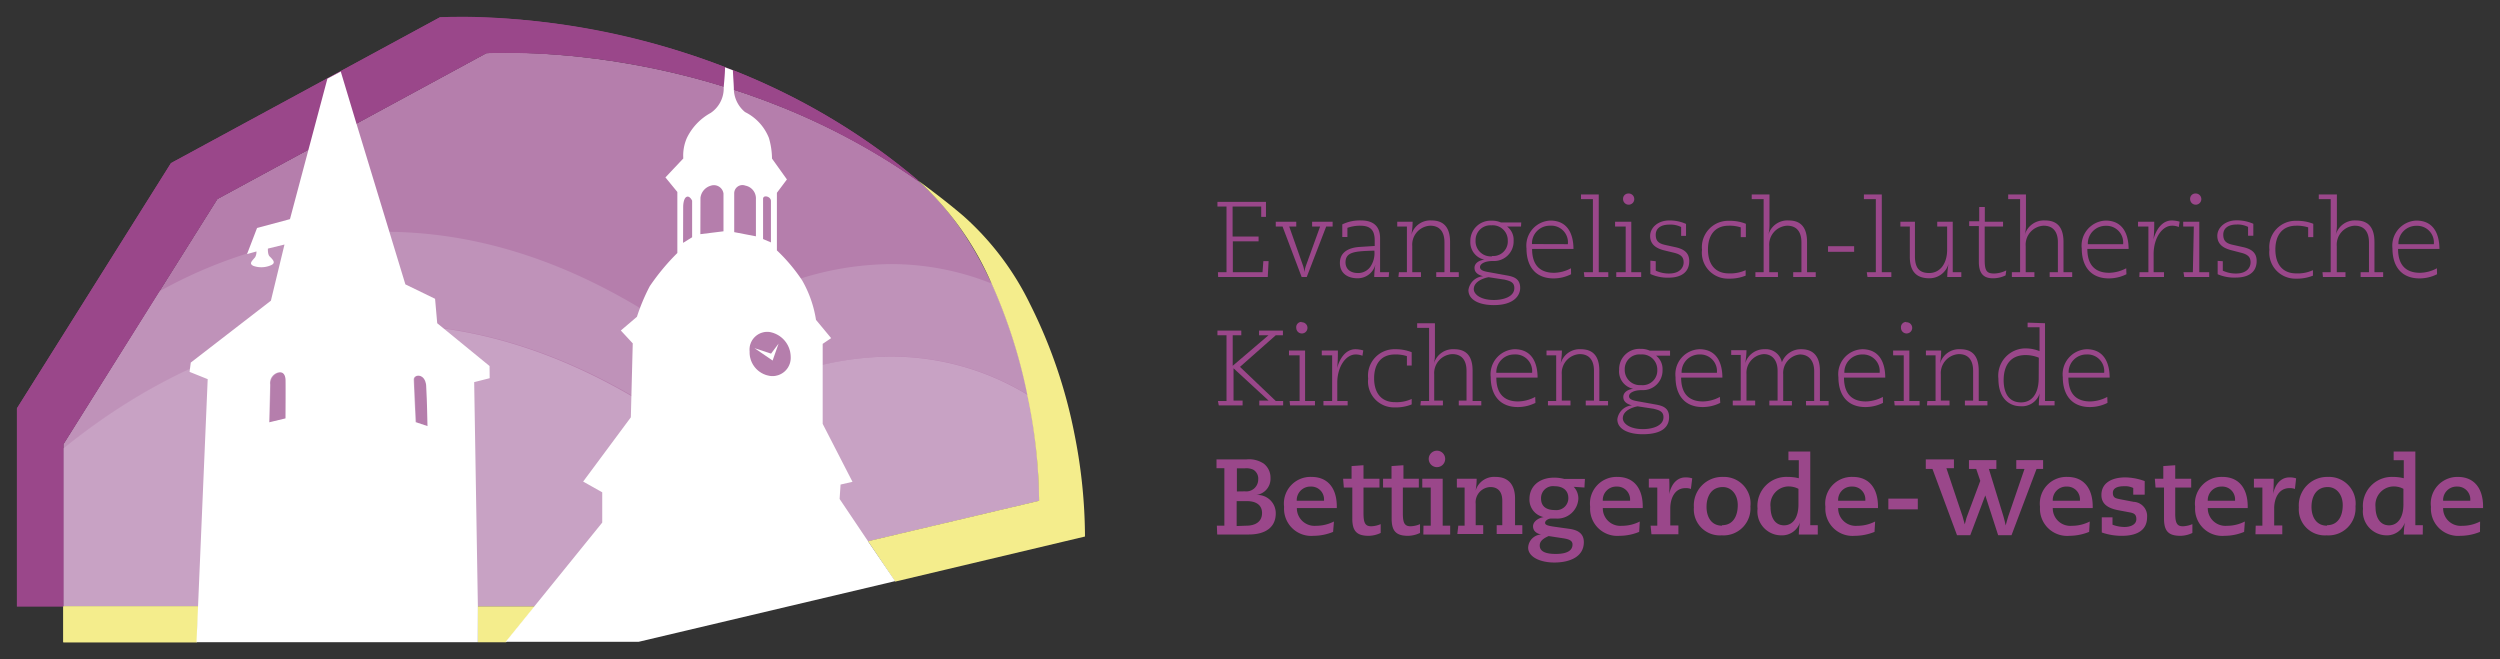 <?xml version="1.0" encoding="UTF-8"?>
<svg xmlns="http://www.w3.org/2000/svg" id="Ebene_2" data-name="Ebene 2" viewBox="0 0 209.68 55.28">
  <rect x="0" y="0" width="209.68" height="55.28" fill="#333333" stroke="none"/>
  <defs>
    <style>.cls-1,.cls-8{fill:#9a478a;}.cls-11,.cls-2{fill:#b57eac;}.cls-2,.cls-8{fill-rule:evenodd;}.cls-3{fill:#bf92b9;}.cls-4{fill:#c8a2c4;}.cls-5{fill:#e3d485;}.cls-6{fill:#e6d987;}.cls-7{fill:#e8db87;}.cls-9{fill:none;}.cls-10{fill:#f4ed8c;}.cls-12{fill:#fff;}</style>
  </defs>
  <title>logo_bettingewetserode</title>
  <path class="cls-1" d="M102.15,22.83h.72l0-5.51h-.76v-.39h4.07v1.26h-.4v-.87h-2.4l0,2.52h2.18v.4H103.4l0,2.59h2.49l.07-.93h.44l-.07,1.33h-4.16Z"></path>
  <path class="cls-1" d="M107.57,19H107v-.4h1.72V19h-.59l1.16,3.29a2.07,2.07,0,0,1,.11.54h0a2.77,2.77,0,0,1,.13-.54L110.72,19h-.67v-.4h1.72V19h-.54l-1.63,4.23h-.43Z"></path>
  <path class="cls-1" d="M116.47,23.23h-1.21a6.32,6.32,0,0,1,.1-1.05h0a1.53,1.53,0,0,1-1.51,1.16c-.81,0-1.47-.41-1.47-1.29s.7-1.28,1.67-1.34l1.25-.08c0-.15,0-.28,0-.43,0-.74-.21-1.27-1.21-1.27a3.17,3.17,0,0,0-1.08.18l0,.77h-.43l0-1.06a3.36,3.36,0,0,1,1.58-.33c1.24,0,1.59.71,1.59,1.48,0,1.09,0,2,0,2.86h.76Zm-2.57-.33a1.26,1.26,0,0,0,1-.48,2,2,0,0,0,.37-1.4c-1.65.05-2.42.1-2.42,1C112.86,22.55,113.24,22.9,113.9,22.9Z"></path>
  <path class="cls-1" d="M117.33,22.83H118L118,19h-.81v-.4h1.29a6.43,6.43,0,0,1-.11,1.11h0a1.64,1.64,0,0,1,1.69-1.22c.86,0,1.56.4,1.56,1.81,0,.85,0,1.69,0,2.53h.73v.4h-1.89v-.4h.69c0-.83,0-1.66,0-2.5s-.36-1.4-1.2-1.4a1.59,1.59,0,0,0-1.5,1.71l0,2.19h.73v.4h-1.89Z"></path>
  <path class="cls-1" d="M127.57,19h-.42c-.24,0-.51,0-.75,0l0,0a1.39,1.39,0,0,1,.55,1.2,1.64,1.64,0,0,1-1.72,1.69c-.74,0-1.1.26-1.1.51s.28.35.76.43l1.49.27c.57.1,1.12.27,1.12,1.05,0,.63-.52,1.44-2.21,1.44-1.2,0-2.13-.42-2.13-1.26a1.34,1.34,0,0,1,1.24-1.16h0c-.31-.08-.73-.25-.73-.7s.46-.65.83-.69v0a1.49,1.49,0,0,1-1.18-1.53,1.7,1.7,0,0,1,1.79-1.74,1.81,1.81,0,0,1,.78.15h1.7Zm-2.72,4.25c-.4.07-1.24.35-1.24,1,0,.44.58.91,1.68.91.83,0,1.72-.28,1.72-1,0-.48-.33-.59-.84-.71Zm.29-1.78a1.22,1.22,0,0,0,1.32-1.3,1.26,1.26,0,0,0-1.37-1.27,1.24,1.24,0,0,0-1.33,1.26A1.27,1.27,0,0,0,125.14,21.5Z"></path>
  <path class="cls-1" d="M131.77,23a3.24,3.24,0,0,1-1.47.35c-1.51,0-2.27-1-2.27-2.51a2.1,2.1,0,0,1,2-2.34c1.53,0,1.94,1.25,1.94,2.38h-3.47c0,1.31.62,2,1.84,2a3.07,3.07,0,0,0,1.42-.38Zm-.27-2.52A1.4,1.4,0,0,0,130,18.93a1.49,1.49,0,0,0-1.51,1.54Z"></path>
  <path class="cls-1" d="M132.84,22.83h.76l0-6.13h-1v-.39h1.49l0,6.52h.8v.4h-2Z"></path>
  <path class="cls-1" d="M135.56,22.83h.79l0-3.83h-.89v-.4h1.36l0,4.23h.83v.4h-2.09Zm1-6.6a.47.47,0,1,1-.43.47A.44.44,0,0,1,136.58,16.23Z"></path>
  <path class="cls-1" d="M138.87,21.91v.79a2.57,2.57,0,0,0,1.13.24c.89,0,1.21-.51,1.21-.93s-.19-.66-.8-.81l-.79-.19c-.76-.18-1.22-.54-1.22-1.22s.64-1.3,1.61-1.3a3.38,3.38,0,0,1,1.4.29l0,1H141l0-.74a2,2,0,0,0-1-.2c-.73,0-1.13.33-1.13.85s.24.73.78.85l.86.19c.8.17,1.17.53,1.17,1.17,0,.95-.7,1.39-1.75,1.39a3.45,3.45,0,0,1-1.51-.31l0-1.12Z"></path>
  <path class="cls-1" d="M146,19.07a3,3,0,0,0-1-.14c-1.18,0-1.75.81-1.75,2s.57,2,1.75,2a3.1,3.1,0,0,0,1.41-.27v.46a3.59,3.59,0,0,1-1.43.25,2.18,2.18,0,0,1-2.23-2.42,2.21,2.21,0,0,1,2.28-2.43,3.61,3.61,0,0,1,1.4.25v1.12H146Z"></path>
  <path class="cls-1" d="M147.23,22.83h.69l0-6.13h-1v-.39h1.49v2.58a3.23,3.23,0,0,1-.1.82h0a1.66,1.66,0,0,1,1.7-1.22c.86,0,1.55.4,1.55,1.81,0,.85,0,1.69,0,2.53h.73v.4h-1.89v-.4h.69c0-.83,0-1.66,0-2.5s-.36-1.4-1.2-1.4a1.59,1.59,0,0,0-1.5,1.71l0,2.19h.73v.4h-1.89Z"></path>
  <path class="cls-1" d="M153.32,20.65h2.19v.47h-2.19Z"></path>
  <path class="cls-1" d="M156.57,22.83h.76l0-6.13h-1v-.39h1.5l0,6.52h.8v.4h-2Z"></path>
  <path class="cls-1" d="M160.61,18.6c0,1,0,1.94,0,2.9s.36,1.4,1.2,1.4,1.48-.7,1.5-1.9l0-2h-.83v-.4h1.3l0,4.23h.72v.4h-1.18a6.43,6.43,0,0,1,.11-1.11h0a1.66,1.66,0,0,1-1.61,1.22c-.94,0-1.64-.42-1.64-1.81,0-.85,0-1.69,0-2.53h-.79v-.4Z"></path>
  <path class="cls-1" d="M168.21,23.1a2.43,2.43,0,0,1-1.07.24c-.79,0-1.17-.42-1.17-1.38s0-2,0-3h-.81v-.4H166l0-1.2.47,0,0,1.24H168V19h-1.54c0,.93,0,1.86,0,2.8s.18,1.14.81,1.14a2.42,2.42,0,0,0,1-.26Z"></path>
  <path class="cls-1" d="M168.74,22.83h.69l0-6.13h-1v-.39h1.49v2.58a3.23,3.23,0,0,1-.1.82h0a1.66,1.66,0,0,1,1.7-1.22c.86,0,1.55.4,1.55,1.81,0,.85,0,1.69,0,2.53h.73v.4h-1.89v-.4h.69c0-.83,0-1.66,0-2.5s-.36-1.4-1.2-1.4a1.59,1.59,0,0,0-1.5,1.71l0,2.19h.73v.4h-1.89Z"></path>
  <path class="cls-1" d="M178.35,23a3.28,3.28,0,0,1-1.48.35c-1.5,0-2.27-1-2.27-2.51a2.1,2.1,0,0,1,2-2.34c1.52,0,1.93,1.25,1.93,2.38h-3.46c0,1.31.62,2,1.83,2a3.15,3.15,0,0,0,1.43-.38Zm-.28-2.52a1.4,1.4,0,0,0-1.46-1.54,1.49,1.49,0,0,0-1.5,1.54Z"></path>
  <path class="cls-1" d="M179.45,22.83h.74l0-3.83h-.87v-.4h1.36c0,.43,0,1-.07,1.49h0c.21-.8.71-1.6,1.55-1.6a2.54,2.54,0,0,1,.65.1l-.07.45a1.41,1.41,0,0,0-.57-.11c-.81,0-1.52,1-1.54,2.31l0,1.59h.87v.4h-2.07Z"></path>
  <path class="cls-1" d="M183.13,22.83h.79L184,19h-.89v-.4h1.35l0,4.23h.83v.4h-2.09Zm1-6.6a.47.47,0,1,1-.44.47A.44.44,0,0,1,184.15,16.23Z"></path>
  <path class="cls-1" d="M186.43,21.91l0,.79a2.52,2.52,0,0,0,1.12.24c.9,0,1.21-.51,1.21-.93s-.19-.66-.79-.81L187.2,21c-.76-.18-1.23-.54-1.23-1.22s.65-1.3,1.61-1.3a3.39,3.39,0,0,1,1.41.29l0,1h-.44v-.74a2,2,0,0,0-.95-.2c-.73,0-1.13.33-1.13.85s.24.73.78.85l.85.19c.81.17,1.17.53,1.17,1.17,0,.95-.7,1.39-1.74,1.39A3.45,3.45,0,0,1,186,23l0-1.12Z"></path>
  <path class="cls-1" d="M193.59,19.07a3.09,3.09,0,0,0-1-.14c-1.18,0-1.75.81-1.75,2s.57,2,1.75,2a3,3,0,0,0,1.4-.27v.46a3.54,3.54,0,0,1-1.42.25,2.18,2.18,0,0,1-2.23-2.42,2.2,2.2,0,0,1,2.27-2.43,3.67,3.67,0,0,1,1.41.25v1.12h-.43Z"></path>
  <path class="cls-1" d="M194.79,22.83h.69l0-6.13h-1v-.39H196l0,2.58a3.23,3.23,0,0,1-.1.82h0a1.65,1.65,0,0,1,1.69-1.22c.87,0,1.56.4,1.56,1.81,0,.85,0,1.69,0,2.53h.73v.4h-1.89v-.4h.7c0-.83,0-1.66,0-2.5s-.36-1.4-1.2-1.4a1.59,1.59,0,0,0-1.5,1.71l0,2.19h.73v.4h-1.89Z"></path>
  <path class="cls-1" d="M204.4,23a3.24,3.24,0,0,1-1.47.35c-1.51,0-2.27-1-2.27-2.51a2.1,2.1,0,0,1,2-2.34c1.53,0,1.94,1.25,1.94,2.38h-3.47c0,1.31.62,2,1.84,2a3.07,3.07,0,0,0,1.42-.38Zm-.27-2.52a1.4,1.4,0,0,0-1.46-1.54,1.49,1.49,0,0,0-1.51,1.54Z"></path>
  <path class="cls-1" d="M102.15,33.63h.72l0-5.51h-.76v-.39h2v.39h-.72l0,2.56,3-2.56h-.79v-.39h2v.39H107l-3,2.65,3,2.86h.62V34h-2v-.4h.78l-2.94-2.71,0,2.71h.76V34h-2Z"></path>
  <path class="cls-1" d="M108.16,33.63H109l0-3.83h-.89v-.4h1.35l0,4.23h.83V34h-2.09Zm1-6.6a.47.47,0,1,1-.44.47A.44.44,0,0,1,109.18,27Z"></path>
  <path class="cls-1" d="M111,33.63h.73l0-3.83h-.87v-.4h1.35c0,.43,0,1-.07,1.49h0c.21-.8.71-1.6,1.55-1.6a2.54,2.54,0,0,1,.65.1l-.07.45a1.45,1.45,0,0,0-.57-.11c-.81,0-1.52,1-1.54,2.31l0,1.59h.87V34H111Z"></path>
  <path class="cls-1" d="M118,29.87a3,3,0,0,0-1-.14c-1.18,0-1.75.81-1.75,2s.57,2,1.75,2a3,3,0,0,0,1.4-.27v.46a3.54,3.54,0,0,1-1.42.25,2.18,2.18,0,0,1-2.23-2.42A2.21,2.21,0,0,1,117,29.29a3.65,3.65,0,0,1,1.4.25v1.12H118Z"></path>
  <path class="cls-1" d="M119.17,33.63h.69l0-6.13h-1v-.39h1.49l0,2.58a3.22,3.22,0,0,1-.09.82h0a1.66,1.66,0,0,1,1.7-1.22c.86,0,1.55.4,1.55,1.81,0,.85,0,1.69,0,2.53h.73V34h-1.89v-.4H123c0-.83,0-1.66,0-2.5s-.36-1.4-1.2-1.4a1.6,1.6,0,0,0-1.51,1.71v2.19h.73V34h-1.89Z"></path>
  <path class="cls-1" d="M128.78,33.79a3.28,3.28,0,0,1-1.48.35c-1.5,0-2.27-1-2.27-2.51a2.1,2.1,0,0,1,2-2.34c1.52,0,1.93,1.25,1.93,2.38h-3.46c0,1.31.62,2,1.83,2a3.15,3.15,0,0,0,1.43-.38Zm-.28-2.52A1.4,1.4,0,0,0,127,29.73a1.49,1.49,0,0,0-1.5,1.54Z"></path>
  <path class="cls-1" d="M129.83,33.63h.69l0-3.83h-.81v-.4H131a6.43,6.43,0,0,1-.11,1.11h0a1.65,1.65,0,0,1,1.69-1.22c.86,0,1.56.4,1.56,1.81,0,.85,0,1.69,0,2.53h.73V34H133v-.4h.69c0-.83,0-1.66,0-2.5s-.36-1.4-1.2-1.4a1.59,1.59,0,0,0-1.5,1.71l0,2.19h.73V34h-1.89Z"></path>
  <path class="cls-1" d="M140.07,29.83h-.42c-.24,0-.51,0-.75,0v0a1.42,1.42,0,0,1,.54,1.2,1.64,1.64,0,0,1-1.72,1.69c-.74,0-1.09.26-1.09.51s.28.35.75.43l1.5.27c.56.1,1.11.27,1.11,1.05s-.52,1.44-2.21,1.44c-1.2,0-2.13-.42-2.13-1.25A1.34,1.34,0,0,1,136.88,34h0c-.31-.08-.73-.25-.73-.7s.46-.65.83-.69v0A1.49,1.49,0,0,1,135.8,31a1.7,1.7,0,0,1,1.79-1.74,1.81,1.81,0,0,1,.78.15h1.7Zm-2.72,4.25c-.4.07-1.24.35-1.24,1,0,.44.58.91,1.69.91.82,0,1.72-.28,1.72-1,0-.47-.34-.59-.85-.71Zm.29-1.78A1.23,1.23,0,0,0,139,31a1.27,1.27,0,0,0-1.38-1.27A1.23,1.23,0,0,0,136.27,31,1.27,1.27,0,0,0,137.64,32.3Z"></path>
  <path class="cls-1" d="M144.28,33.79a3.28,3.28,0,0,1-1.48.35c-1.5,0-2.27-1-2.27-2.51a2.1,2.1,0,0,1,2-2.34c1.52,0,1.93,1.25,1.93,2.38H141c0,1.31.62,2,1.83,2a3.07,3.07,0,0,0,1.42-.38ZM144,31.27a1.4,1.4,0,0,0-1.46-1.54,1.49,1.49,0,0,0-1.5,1.54Z"></path>
  <path class="cls-1" d="M151.47,33.63h.69c0-.83,0-1.66,0-2.5s-.42-1.4-1.21-1.4a1.56,1.56,0,0,0-1.39,1.66l0,2.24h.73V34H148.4v-.4h.69c0-.83,0-1.66,0-2.5s-.41-1.4-1.17-1.4a1.57,1.57,0,0,0-1.44,1.66l0,2.24h.73V34h-1.88v-.4H146l0-3.83h-.8v-.4h1.28a6.43,6.43,0,0,1-.11,1.11h0A1.66,1.66,0,0,1,148,29.29a1.37,1.37,0,0,1,1.45,1.1,1.7,1.7,0,0,1,1.63-1.1c.89,0,1.56.47,1.56,1.81,0,.85,0,1.69,0,2.53h.73V34h-1.89Z"></path>
  <path class="cls-1" d="M157.93,33.79a3.28,3.28,0,0,1-1.48.35c-1.5,0-2.26-1-2.26-2.51a2.09,2.09,0,0,1,2-2.34c1.52,0,1.93,1.25,1.93,2.38h-3.46c0,1.31.62,2,1.83,2a3.15,3.15,0,0,0,1.43-.38Zm-.28-2.52a1.4,1.4,0,0,0-1.46-1.54,1.49,1.49,0,0,0-1.5,1.54Z"></path>
  <path class="cls-1" d="M158.87,33.63h.8l0-3.83h-.89v-.4h1.36l0,4.23H161V34h-2.09Zm1-6.6a.47.47,0,1,1-.43.47A.44.44,0,0,1,159.89,27Z"></path>
  <path class="cls-1" d="M161.65,33.63h.69l0-3.83h-.81v-.4h1.28a6.27,6.27,0,0,1-.1,1.11h0a1.66,1.66,0,0,1,1.7-1.22c.86,0,1.55.4,1.55,1.81,0,.85,0,1.69,0,2.53h.73V34H164.8v-.4h.69c0-.83,0-1.66,0-2.5s-.36-1.4-1.2-1.4a1.6,1.6,0,0,0-1.51,1.71v2.19h.73V34h-1.89Z"></path>
  <path class="cls-1" d="M171.52,27.11l0,6.52h.8V34H171a9.22,9.22,0,0,1,.07-1h0a1.56,1.56,0,0,1-1.63,1.07c-.75,0-1.83-.49-1.83-2.3a2.29,2.29,0,0,1,2.31-2.55,3.18,3.18,0,0,1,1.14.23l0-2h-1v-.39ZM171,30a2.94,2.94,0,0,0-1.11-.22c-1.29,0-1.84.89-1.84,2.11,0,1,.38,1.86,1.46,1.86.91,0,1.47-.73,1.48-2Z"></path>
  <path class="cls-1" d="M176.76,33.79a3.28,3.28,0,0,1-1.48.35c-1.5,0-2.27-1-2.27-2.51a2.1,2.1,0,0,1,2-2.34c1.52,0,1.93,1.25,1.93,2.38h-3.46c0,1.31.62,2,1.83,2a3.15,3.15,0,0,0,1.43-.38Zm-.28-2.52A1.4,1.4,0,0,0,175,29.73a1.49,1.49,0,0,0-1.5,1.54Z"></path>
  <path class="cls-1" d="M102.06,44.09h.63l0-4.82h-.66v-.74h2.51a2.22,2.22,0,0,1,1.46.36,1.49,1.49,0,0,1,.56,1.19,1.37,1.37,0,0,1-1.25,1.44h0A1.53,1.53,0,0,1,107,43.06c0,1.08-.75,1.77-2.28,1.77h-2.63Zm2.47,0c.73,0,1.32-.31,1.32-1.06s-.61-1-1.26-1h-.87l0,2.09Zm-.12-2.88a1,1,0,0,0,1.12-1,.87.87,0,0,0-.42-.82,1.39,1.39,0,0,0-.71-.11h-.66l0,1.94Z"></path>
  <path class="cls-1" d="M111.81,44.61a4.33,4.33,0,0,1-1.64.33,2.28,2.28,0,0,1-2.47-2.43A2.23,2.23,0,0,1,110,40c1.41,0,2.12,1,2.12,2.48v.13h-3.35a1.48,1.48,0,0,0,1.6,1.49,3.3,3.3,0,0,0,1.51-.36ZM111.05,42v-.09a1.07,1.07,0,0,0-1.11-1.1A1.14,1.14,0,0,0,108.76,42Z"></path>
  <path class="cls-1" d="M112.65,40.15h.71l0-1.06,1-.07,0,1.13h1.34v.74h-1.34c0,.74,0,1.48,0,2.18,0,.86.19,1.07.66,1.07a2.18,2.18,0,0,0,.78-.18l0,.74a2.42,2.42,0,0,1-1,.24c-1,0-1.38-.39-1.38-1.44,0-.61,0-1.8,0-2.61h-.71Z"></path>
  <path class="cls-1" d="M116,40.15h.71l0-1.06,1-.07,0,1.13H119v.74h-1.34c0,.74,0,1.48,0,2.18,0,.86.19,1.07.66,1.07a2.18,2.18,0,0,0,.78-.18l0,.74a2.42,2.42,0,0,1-1,.24c-1,0-1.38-.39-1.38-1.44,0-.61,0-1.8,0-2.61H116Z"></path>
  <path class="cls-1" d="M119.39,44.09H120l0-3.2h-.71v-.74H121l0,3.94h.63v.74h-2.25Zm1.13-6.29a.69.69,0,1,1-.69.69A.69.69,0,0,1,120.52,37.8Z"></path>
  <path class="cls-1" d="M122.31,44.09h.53v-3.2h-.65v-.74h1.66a5.67,5.67,0,0,1-.09,1h0A1.62,1.62,0,0,1,125.44,40c1.1,0,1.63.69,1.63,1.81,0,.75,0,1.49,0,2.24h.61v.74h-2.15v-.74H126c0-.68,0-1.38,0-2.06s-.31-1.14-1-1.14a1.28,1.28,0,0,0-1.23,1.42l0,1.78h.63v.74h-2.17Z"></path>
  <path class="cls-1" d="M132.89,40.89l-.9-.06a1.42,1.42,0,0,1,.39,1,1.76,1.76,0,0,1-1.9,1.66h-.38c-.25,0-.51.18-.51.36s.23.25.79.33l1.22.17c.66.09,1.24.34,1.24,1.12,0,1.27-1.25,1.71-2.47,1.71s-2.2-.48-2.2-1.25a1.15,1.15,0,0,1,1.09-1.1v0c-.35-.07-.68-.27-.68-.69s.49-.71.89-.77v0a1.49,1.49,0,0,1-1.19-1.53c0-1,.76-1.78,2.09-1.78a3.48,3.48,0,0,1,.83.11h1.73Zm-3,4.07c-.46.2-.75.43-.75.79,0,.54.57.71,1.34.71s1.41-.19,1.41-.79c0-.33-.28-.45-.83-.53Zm.54-2.18a1,1,0,0,0,1.11-1c0-.63-.43-1-1.16-1a1,1,0,0,0-1.13,1C129.24,42.47,129.68,42.78,130.42,42.78Z"></path>
  <path class="cls-1" d="M137.48,44.61a4.35,4.35,0,0,1-1.65.33,2.28,2.28,0,0,1-2.46-2.43A2.23,2.23,0,0,1,135.66,40c1.41,0,2.12,1,2.12,2.48v.13h-3.35a1.47,1.47,0,0,0,1.6,1.49,3.22,3.22,0,0,0,1.5-.36ZM136.72,42v-.09a1.08,1.08,0,0,0-1.11-1.1A1.13,1.13,0,0,0,134.43,42Z"></path>
  <path class="cls-1" d="M138.44,44.09H139l0-3.2h-.71v-.74H140a12.11,12.11,0,0,1,0,1.29l0,0c.18-.88.69-1.4,1.36-1.4a1.73,1.73,0,0,1,.57.08l-.11.89a1.14,1.14,0,0,0-.46-.07c-.89,0-1.26.84-1.27,1.67l0,1.46h.68v.74h-2.26Z"></path>
  <path class="cls-1" d="M144.52,40a2.23,2.23,0,0,1,2.29,2.48,2.26,2.26,0,0,1-2.41,2.42,2.18,2.18,0,0,1-2.33-2.35A2.38,2.38,0,0,1,144.52,40Zm-.09,4.05c.92,0,1.32-.76,1.32-1.68s-.55-1.52-1.25-1.52c-1,0-1.37.83-1.37,1.66S143.52,44.09,144.43,44.09Z"></path>
  <path class="cls-1" d="M152.46,44.83h-1.59a6.82,6.82,0,0,1,.09-1h0a1.57,1.57,0,0,1-1.55,1.07,2,2,0,0,1-2-2.23A2.43,2.43,0,0,1,149.94,40a3.83,3.83,0,0,1,.93.11l0-1.51H150v-.73h1.83l0,6.18h.63ZM150.84,41a1.77,1.77,0,0,0-.9-.2,1.54,1.54,0,0,0-1.44,1.73c0,.87.37,1.53,1.13,1.53s1.21-.67,1.21-1.75Z"></path>
  <path class="cls-1" d="M157.22,44.61a4.44,4.44,0,0,1-1.65.33,2.28,2.28,0,0,1-2.47-2.43A2.23,2.23,0,0,1,155.4,40c1.4,0,2.11,1,2.11,2.48v.13h-3.34a1.47,1.47,0,0,0,1.6,1.49,3.26,3.26,0,0,0,1.5-.36ZM156.45,42v-.09a1.07,1.07,0,0,0-1.11-1.1A1.12,1.12,0,0,0,154.17,42Z"></path>
  <path class="cls-1" d="M158.38,41.82h2.47v.9h-2.47Z"></path>
  <path class="cls-1" d="M161.52,38.53h2.36v.74h-.63l1.36,4.06c.07.21.11.44.18.65h0c.07-.21.1-.45.18-.65l1.12-3-.34-1h-.61v-.74h2.3v.74h-.63l1.23,4c.08.24.12.5.18.74h0c.07-.24.13-.49.21-.74l1.37-4h-.69v-.74h2.25v.74h-.55l-2.1,5.56h-1.12l-1.08-3.34h0l-1.26,3.34h-1.11l-2.06-5.56h-.56Z"></path>
  <path class="cls-1" d="M175.22,44.61a4.44,4.44,0,0,1-1.65.33,2.28,2.28,0,0,1-2.47-2.43A2.23,2.23,0,0,1,173.4,40c1.4,0,2.12,1,2.12,2.48v.13h-3.35a1.47,1.47,0,0,0,1.6,1.49,3.26,3.26,0,0,0,1.5-.36ZM174.45,42v-.09a1.07,1.07,0,0,0-1.1-1.1A1.13,1.13,0,0,0,172.17,42Z"></path>
  <path class="cls-1" d="M178.92,41.49l0-.56a1.54,1.54,0,0,0-.77-.15c-.46,0-.94.11-.94.56s.3.46.59.53l1.15.22a1.19,1.19,0,0,1,1.13,1.29c0,1.23-1.06,1.56-2.1,1.56a5.08,5.08,0,0,1-1.7-.28l0-1.27h.9l0,.62a3,3,0,0,0,1,.19c.48,0,1-.18,1-.66s-.3-.52-.68-.59l-.75-.14c-.72-.13-1.5-.4-1.5-1.29,0-1.1,1-1.48,2-1.48a4.91,4.91,0,0,1,1.63.31l0,1.14Z"></path>
  <path class="cls-1" d="M180.73,40.15h.71V39.09l1-.07,0,1.13h1.34v.74h-1.34c0,.74,0,1.48,0,2.18,0,.86.19,1.07.65,1.07a2.28,2.28,0,0,0,.79-.18l0,.74a2.37,2.37,0,0,1-1,.24c-1,0-1.38-.39-1.38-1.44,0-.61,0-1.8,0-2.61h-.71Z"></path>
  <path class="cls-1" d="M188.22,44.61a4.33,4.33,0,0,1-1.64.33,2.28,2.28,0,0,1-2.47-2.43A2.23,2.23,0,0,1,186.4,40c1.41,0,2.12,1,2.12,2.48v.13h-3.35a1.48,1.48,0,0,0,1.6,1.49,3.3,3.3,0,0,0,1.51-.36ZM187.46,42v-.09a1.07,1.07,0,0,0-1.11-1.1A1.14,1.14,0,0,0,185.17,42Z"></path>
  <path class="cls-1" d="M189.19,44.09h.56l0-3.2h-.71v-.74h1.66a12.11,12.11,0,0,1-.05,1.29l0,0c.18-.88.69-1.4,1.37-1.4a1.7,1.7,0,0,1,.56.08l-.1.89a1.2,1.2,0,0,0-.46-.07c-.89,0-1.27.84-1.28,1.67l0,1.46h.68v.74h-2.25Z"></path>
  <path class="cls-1" d="M195.26,40a2.23,2.23,0,0,1,2.3,2.48,2.27,2.27,0,0,1-2.42,2.42,2.18,2.18,0,0,1-2.33-2.35A2.38,2.38,0,0,1,195.26,40Zm-.09,4.05c.92,0,1.32-.76,1.32-1.68s-.55-1.52-1.25-1.52c-1,0-1.37.83-1.37,1.66S194.26,44.09,195.17,44.09Z"></path>
  <path class="cls-1" d="M203.2,44.83h-1.59a6.82,6.82,0,0,1,.09-1h0a1.59,1.59,0,0,1-1.56,1.07,2,2,0,0,1-1.95-2.23A2.43,2.43,0,0,1,200.69,40a3.74,3.74,0,0,1,.92.11l0-1.51h-.85v-.73h1.82l0,6.18h.63ZM201.58,41a1.73,1.73,0,0,0-.89-.2,1.55,1.55,0,0,0-1.45,1.73c0,.87.38,1.53,1.13,1.53s1.21-.67,1.21-1.75Z"></path>
  <path class="cls-1" d="M208,44.61a4.39,4.39,0,0,1-1.65.33,2.28,2.28,0,0,1-2.46-2.43A2.23,2.23,0,0,1,206.14,40c1.41,0,2.12,1,2.12,2.48v.13h-3.35a1.47,1.47,0,0,0,1.6,1.49,3.22,3.22,0,0,0,1.5-.36ZM207.19,42v-.09a1.07,1.07,0,0,0-1.1-1.1A1.13,1.13,0,0,0,204.91,42Z"></path>
  <path class="cls-2" d="M5.31,37.26v13.6H49.67L87.15,42c0-9.58-3.64-21.27-10.12-26.81C59.92,3.14,40.79,4.46,40.79,4.46L18.23,16.69,5.31,37.26"></path>
  <path class="cls-3" d="M32.21,19.44a39.44,39.44,0,0,0-18.85,5l-8,12.81v.35c6.2-5,15.51-10.41,26.9-10.41,7.7,0,16.35,2.47,25.64,9.18a25.84,25.84,0,0,1,16.79-6.47A22,22,0,0,1,86.19,33.1a44.88,44.88,0,0,0-3-9.31,22.72,22.72,0,0,0-8.52-1.64,25.79,25.79,0,0,0-16.79,6.47c-9.29-6.72-17.94-9.18-25.64-9.18"></path>
  <path class="cls-4" d="M32.21,27.2c-11.39,0-20.7,5.39-26.9,10.41V50.86H49.67L87.15,42h0a44.48,44.48,0,0,0-1-8.9,22,22,0,0,0-11.55-3.19,25.84,25.84,0,0,0-16.79,6.47c-9.29-6.71-17.94-9.18-25.64-9.18"></path>
  <path class="cls-5" d="M77,15.19a25.15,25.15,0,0,1,6.13,8.6l0,0A25.17,25.17,0,0,0,77,15.19"></path>
  <path class="cls-6" d="M83.16,23.79a44.88,44.88,0,0,1,3,9.31l0,0a43.71,43.71,0,0,0-3-9.31l0,0"></path>
  <path class="cls-7" d="M87.15,42,49.67,50.86h0L87.15,42h0m-1-8.9a44.48,44.48,0,0,1,1,8.9,44.42,44.42,0,0,0-.94-8.88l0,0"></path>
  <path class="cls-8" d="M18.23,16.69,40.79,4.46S59.92,3.14,77,15.19l0-.06C59-.08,36.9,1.45,36.9,1.45L14.34,13.68,1.42,34.25V50.86H5.31V37.26Z"></path>
  <path class="cls-9" d="M23.33,31.26a.92.92,0,0,0-.68,1c0,.55-.11,3.2-.11,3.2l1.37-.33s0-2.72,0-3.2S23.72,31.16,23.33,31.26Z"></path>
  <path class="cls-9" d="M34.72,31.83c0,.46.16,3.58.16,3.58l1,.33s0-2.2-.11-3.34S34.72,31.37,34.72,31.83Z"></path>
  <polygon class="cls-10" points="5.31 50.86 5.31 53.87 16.51 53.87 16.64 50.86 5.31 50.86"></polygon>
  <path class="cls-9" d="M23.33,31.26a.92.92,0,0,0-.68,1c0,.55-.11,3.2-.11,3.2l1.37-.33s0-2.72,0-3.2S23.72,31.16,23.33,31.26Z"></path>
  <path class="cls-9" d="M35.86,35.74s0-2.2-.11-3.34-1-1-1-.57.16,3.58.16,3.58Z"></path>
  <path class="cls-9" d="M63.4,16.71a1.09,1.09,0,0,0-.88-1.14.69.69,0,0,0-.94.67v3.23l1.82.35Z"></path>
  <path class="cls-9" d="M64.58,31.53a1.53,1.53,0,0,0,1.74-1.6,2.14,2.14,0,0,0-1.74-2.08,1.49,1.49,0,0,0-1.71,1.63A2,2,0,0,0,64.58,31.53Z"></path>
  <path class="cls-9" d="M58.05,16.83s-.11-.5-.48-.31-.27.81-.27.81v3l.76-.47Z"></path>
  <path class="cls-9" d="M60.68,16.25a.81.81,0,0,0-1.08-.65,1.2,1.2,0,0,0-.85,1v3.08l1.94-.24Z"></path>
  <path class="cls-9" d="M64.66,20.33s0-2.74,0-3.48c0-.38-.63-.54-.66-.17s0,3.37,0,3.37Z"></path>
  <path class="cls-9" d="M59.6,15.6a1.2,1.2,0,0,0-.85,1v3.08l1.94-.24V16.25A.81.81,0,0,0,59.6,15.6Z"></path>
  <path class="cls-9" d="M57.57,16.52c-.26.15-.27.81-.27.81v3l.76-.47V16.83S57.94,16.33,57.57,16.52Z"></path>
  <path class="cls-9" d="M64.66,20.33s0-2.74,0-3.48c0-.38-.63-.54-.66-.17s0,3.37,0,3.37Z"></path>
  <path class="cls-9" d="M64.58,27.85a1.49,1.49,0,0,0-1.71,1.63,2,2,0,0,0,1.71,2.05,1.53,1.53,0,0,0,1.74-1.6A2.14,2.14,0,0,0,64.58,27.85Z"></path>
  <path class="cls-9" d="M63.4,16.71a1.09,1.09,0,0,0-.88-1.14.69.69,0,0,0-.94.67v3.23l1.82.35Z"></path>
  <path class="cls-1" d="M61.54,7.52A57.6,57.6,0,0,1,77,15.19l0-.06A55.63,55.63,0,0,0,61.46,5.88c0,.55,0,1.25.08,1.62Z"></path>
  <path class="cls-1" d="M36.9,1.45,14.34,13.68,1.42,34.25V50.86H5.31V37.26L18.23,16.69,40.79,4.46a60.45,60.45,0,0,1,19.9,2.8c.05-.54.09-1.19.11-1.63A61.75,61.75,0,0,0,36.9,1.45Z"></path>
  <path class="cls-9" d="M63.4,16.71a1.09,1.09,0,0,0-.88-1.14.69.69,0,0,0-.94.67v3.23l1.82.35Z"></path>
  <path class="cls-9" d="M60.68,16.25a.81.81,0,0,0-1.08-.65,1.2,1.2,0,0,0-.85,1v3.08l1.94-.24Z"></path>
  <path class="cls-9" d="M64.66,20.33s0-2.74,0-3.48c0-.38-.63-.54-.66-.17s0,3.37,0,3.37Z"></path>
  <path class="cls-9" d="M57.57,16.52c-.26.15-.27.81-.27.81v3l.76-.47V16.83S57.94,16.33,57.57,16.52Z"></path>
  <path class="cls-11" d="M64.58,31.53a1.53,1.53,0,0,0,1.74-1.6,2.14,2.14,0,0,0-1.74-2.08,1.49,1.49,0,0,0-1.71,1.63A2,2,0,0,0,64.58,31.53Z"></path>
  <polygon class="cls-12" points="63.28 29.2 64.8 30.24 65.3 28.82 64.67 29.66 63.28 29.2"></polygon>
  <path class="cls-11" d="M24,31.91c0-.48-.23-.75-.62-.65a.92.92,0,0,0-.68,1c0,.55-.11,3.2-.11,3.2l1.37-.33S24,32.39,24,31.91Z"></path>
  <path class="cls-11" d="M35.86,35.74s0-2.2-.11-3.34-1-1-1-.57.16,3.58.16,3.58Z"></path>
  <path class="cls-9" d="M64.58,31.53a1.53,1.53,0,0,0,1.74-1.6,2.14,2.14,0,0,0-1.74-2.08,1.49,1.49,0,0,0-1.71,1.63A2,2,0,0,0,64.58,31.53Z"></path>
  <path class="cls-9" d="M64.66,20.33s0-2.74,0-3.48c0-.38-.63-.54-.66-.17s0,3.37,0,3.37Z"></path>
  <path class="cls-9" d="M23.33,31.26a.92.92,0,0,0-.68,1c0,.55-.11,3.2-.11,3.2l1.37-.33s0-2.72,0-3.2S23.72,31.16,23.33,31.26Z"></path>
  <path class="cls-9" d="M34.72,31.83c0,.46.16,3.58.16,3.58l1,.33s0-2.2-.11-3.34S34.72,31.37,34.72,31.83Z"></path>
  <path class="cls-9" d="M60.68,16.25a.81.81,0,0,0-1.08-.65,1.2,1.2,0,0,0-.85,1v3.08l1.94-.24Z"></path>
  <path class="cls-9" d="M63.4,16.71a1.09,1.09,0,0,0-.88-1.14.69.69,0,0,0-.94.67v3.23l1.82.35Z"></path>
  <path class="cls-9" d="M58.05,16.83s-.11-.5-.48-.31-.27.81-.27.81v3l.76-.47Z"></path>
  <polygon class="cls-10" points="40.03 50.86 40.08 53.87 42.45 53.87 44.88 50.86 40.03 50.86"></polygon>
  <path class="cls-10" d="M91,45a44.4,44.4,0,0,0-.88-8.58,42.32,42.32,0,0,0-3.74-10.94,23.79,23.79,0,0,0-5.56-7.35c-1.25-1.07-2.54-2.05-3.83-3a25.17,25.17,0,0,1,6.16,8.62,43.71,43.71,0,0,1,3,9.31A44.42,44.42,0,0,1,87.15,42L72.8,45.39l2.28,3.39Z"></path>
  <polygon class="cls-10" points="5.31 50.86 5.31 53.87 16.51 53.87 16.64 50.86 5.31 50.86"></polygon>
  <polygon class="cls-12" points="53.55 53.87 75.08 48.78 75.08 48.78 53.55 53.87"></polygon>
  <path class="cls-12" d="M72.8,45.39l-2.38-3.54.08-1.21,1-.23L69,35.55V28.84l.71-.48-1.27-1.53a9.63,9.63,0,0,0-1.16-3.31A14.5,14.5,0,0,0,65.16,21l0-4.83L66,15.05,64.75,13.3a6.35,6.35,0,0,0-.26-1.73,4.11,4.11,0,0,0-2-2.17,2.57,2.57,0,0,1-.94-1.88v0c0-.37-.06-1.07-.08-1.62l-.66-.25c0,.44-.06,1.09-.11,1.63,0,.06,0,.13,0,.19a2.49,2.49,0,0,1-1.09,2,4.74,4.74,0,0,0-2,2.1,3.66,3.66,0,0,0-.3,1.72l-1.5,1.59,1,1.22v5.12A18.81,18.81,0,0,0,54.5,24a16.29,16.29,0,0,0-1.08,2.57l-1.35,1.15,1,1.08L52.91,35l-4,5.39,1.6.9v2.54l-5.67,7-2.43,3H53.56l21.52-5.09ZM64,16.68c0-.37.65-.21.66.17,0,.74,0,3.48,0,3.48L64,20.05S64,17.05,64,16.68Zm.58,11.17a2.14,2.14,0,0,1,1.74,2.08,1.53,1.53,0,0,1-1.74,1.6,2,2,0,0,1-1.71-2.05A1.49,1.49,0,0,1,64.58,27.85Zm-3-11.61a.69.69,0,0,1,.94-.67,1.09,1.09,0,0,1,.88,1.14v3.11l-1.82-.35Zm-2.83.34a1.2,1.2,0,0,1,.85-1,.81.81,0,0,1,1.08.65v3.17l-1.94.24Zm-1.45.75s0-.66.27-.81.48.31.48.31V19.9l-.76.47Z"></path>
  <path class="cls-12" d="M41.06,30.7l-4.39-3.59-.18-2.05L34,23.85l-4.11-13.5L28.58,6h0l-1.12.6-1.6,6-1.54,5.78-2.76.74-.84,2.19.79-.22a.94.94,0,0,1-.11.48c-.28.34-.54.54-.15.73a2,2,0,0,0,1.55-.09c.29-.17.16-.37-.19-.71-.17-.17-.14-.65-.14-.65l1.39-.34-1.14,4.71L16,30.41l-.1.78,1.52.61-.81,19.06-.13,3H40.08l0-3-.31-18.81,1.3-.33Zm-5.31,1.7c.06,1.14.11,3.34.11,3.34l-1-.33s-.15-3.12-.16-3.58S35.7,31.27,35.75,32.4Zm-13.1-.16a.92.92,0,0,1,.68-1c.39-.1.61.17.62.65s0,3.2,0,3.2l-1.37.33S22.65,32.79,22.65,32.24Z"></path>
</svg>
